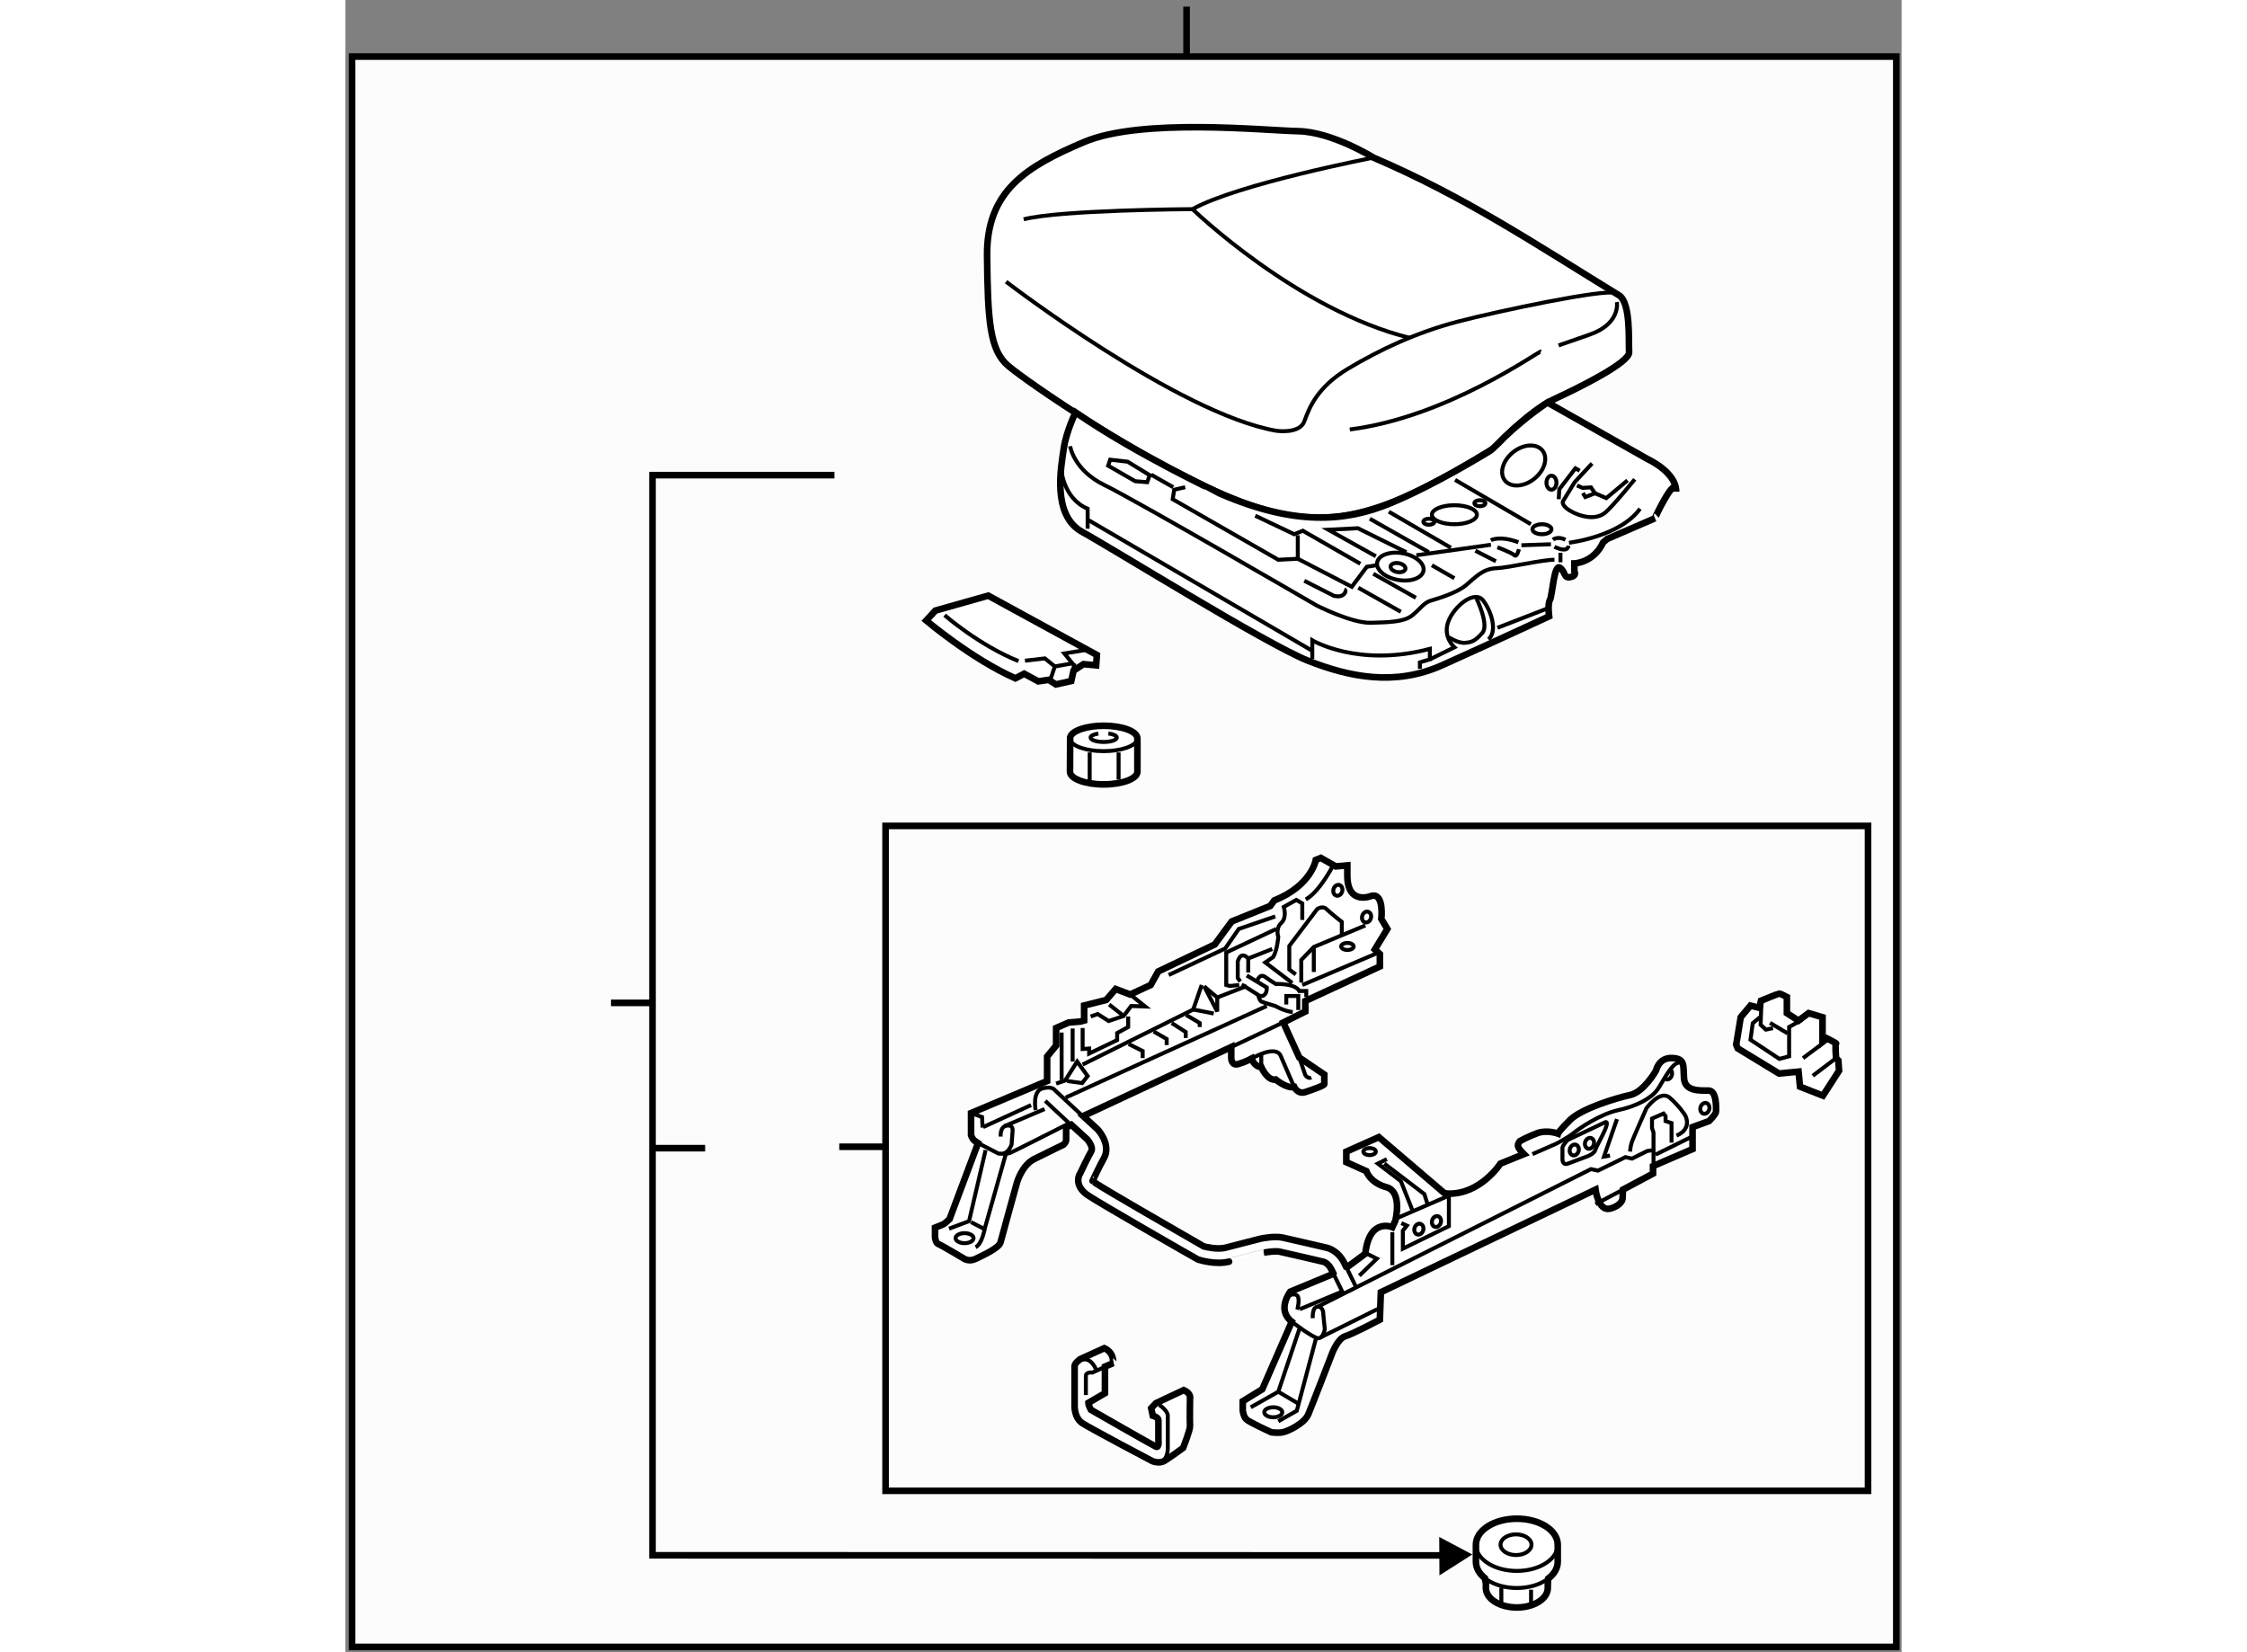 <?xml version="1.0" encoding="utf-8"?>
<!-- Generator: Adobe Illustrator 15.1.0, SVG Export Plug-In . SVG Version: 6.00 Build 0)  -->
<!DOCTYPE svg PUBLIC "-//W3C//DTD SVG 1.1//EN" "http://www.w3.org/Graphics/SVG/1.1/DTD/svg11.dtd">
<svg version="1.1" xmlns="http://www.w3.org/2000/svg" xmlns:xlink="http://www.w3.org/1999/xlink" x="0px" y="0px" width="244.8px"
	 height="180px" viewBox="39.29 51.333 117.61 124.866" enable-background="new 0 0 244.8 180" xml:space="preserve">
	
<rect x="39.29" y="51.333" width="117.61" height="124.866" fill="#808080" stroke="none"/>
	
<g><rect x="39.79" y="55.609" fill="#FCFCFC" stroke="#000000" stroke-width="0.5" width="116.71" height="120.19"></rect><line fill="#FCFCFC" stroke="#000000" stroke-width="0.5" x1="102.863" y1="55.667" x2="102.863" y2="51.833"></line></g><g><path fill="#FFFFFF" stroke="#000000" stroke-width="0.5" d="M87.872,96.349l-3.991,1.128l-0.695,0.752
				c0,0,3.413,2.895,6.738,4.369l0.665-0.348l1.07,0.577l0.782-0.115l0.549,0.347l1.157-0.259l0.173-0.782l0.752-0.492l0.954,0.087
				l0.057-0.781L87.872,96.349z"></path><path fill="none" stroke="#000000" stroke-width="0.3" d="M84.575,97.824c0,0,2.575,2.258,5.583,3.472"></path><polyline fill="none" stroke="#000000" stroke-width="0.3" points="90.648,101.266 92.152,101.091 92.904,101.7 94.234,101.467 
				93.625,100.718 95.247,100.456 		"></polyline><line fill="none" stroke="#000000" stroke-width="0.3" x1="92.904" y1="101.7" x2="92.584" y2="102.654"></line><line fill="none" stroke="#000000" stroke-width="0.3" x1="94.377" y1="101.467" x2="94.147" y2="102.8"></line></g><g><path fill="#FFFFFF" stroke="#000000" stroke-width="0.5" d="M99.146,107.901v1.752c0,0.531-1.142,0.961-2.547,0.961
				c-1.406,0-2.548-0.43-2.548-0.961l0.013-2.607c0.128-0.485,1.215-0.865,2.535-0.865c1.381,0,2.505,0.414,2.545,0.93
				L99.146,107.901z"></path><path fill="none" stroke="#000000" stroke-width="0.3" d="M99.135,107.227c-0.118,0.489-1.21,0.874-2.537,0.874
				c-1.32,0-2.407-0.378-2.535-0.865"></path><line fill="none" stroke="#000000" stroke-width="0.3" x1="95.539" y1="108.199" x2="95.539" y2="110.45"></line><line fill="none" stroke="#000000" stroke-width="0.3" x1="97.724" y1="108.199" x2="97.724" y2="110.25"></line><path fill="none" stroke="#000000" stroke-width="0.3" d="M96.951,106.766c0.374,0.048,0.639,0.169,0.639,0.31
				c0,0.181-0.444,0.331-0.992,0.331s-0.993-0.15-0.993-0.331c0-0.136,0.242-0.252,0.59-0.303"></path></g>



	
<g><path fill="#FFFFFF" stroke="#000000" stroke-width="0.5" d="M116.989,63.245c0,0-3.125-1.947-5.688-1.998
				c-2.562-0.051-11.834-1.024-16.189,0.82c-4.355,1.845-7.379,3.688-7.327,8.607s0.204,7.12,1.588,8.3
				c1.383,1.18,10.247,7.327,17.112,10.094c6.865,2.766,11.068,1.383,19.573-3.843c0,0,2.612-2.816,4.61-3.739
				c1.998-0.924,5.687-2.769,5.636-3.536c-0.051-0.769,0.153-3.74-0.769-4.304C129.197,69.76,123.886,66.197,116.989,63.245z"></path><path fill="none" stroke="#000000" stroke-width="0.3" d="M116.989,63.245c0,0-10.298,1.997-13.68,3.894
				c0,0-10.041,0.052-12.757,0.77"></path><path fill="none" stroke="#000000" stroke-width="0.3" d="M103.309,67.138c0,0,7.89,7.636,16.446,9.735"></path><path fill="none" stroke="#000000" stroke-width="0.3" d="M89.22,72.621c0,0,13.014,9.991,20.443,11.271c0,0,1.74,0.257,2.1-0.717
				c0.359-0.975,0.923-2.562,3.331-3.997c2.409-1.434,5.125-2.715,8.249-3.535c3.124-0.819,11.22-2.51,11.886-2.151"></path><path fill="none" stroke="#000000" stroke-width="0.3" d="M135.383,74.159c0,0,0.309,1.638-2.049,2.459
				c-2.357,0.819-2.357,0.819-2.357,0.819"></path><path fill="none" stroke="#000000" stroke-width="0.3" d="M129.645,77.898c-0.153-0.052-7.072,4.969-14.449,5.892"></path></g>



	
<g><path fill="#FFFFFF" stroke="#000000" stroke-width="0.5" d="M125.482,170.999v0.347c0,0.813,1.046,1.472,2.339,1.472
				s2.34-0.658,2.34-1.472v-0.26l0.03-0.448c0.449-0.344,0.721-0.788,0.721-1.273v-1.318c-0.026-1.082-1.4-1.938-3.091-1.938
				c-1.691,0-3.064,0.856-3.091,1.938v1.318c0,0.471,0.255,0.902,0.68,1.242L125.482,170.999z"></path><ellipse fill="none" stroke="#000000" stroke-width="0.3" cx="127.76" cy="168.074" rx="1.17" ry="0.782"></ellipse><path fill="none" stroke="#000000" stroke-width="0.3" d="M130.906,168.198c-0.1,1.036-1.443,1.858-3.085,1.858
				c-1.657,0-3.012-0.837-3.087-1.89"></path><path fill="none" stroke="#000000" stroke-width="0.3" d="M130.031,170.75c-0.562,0.369-1.344,0.596-2.21,0.596
				c-0.875,0-1.665-0.231-2.229-0.608"></path><line fill="none" stroke="#000000" stroke-width="0.3" x1="126.65" y1="171.323" x2="126.65" y2="172.623"></line><line fill="none" stroke="#000000" stroke-width="0.3" x1="128.896" y1="171.471" x2="128.896" y2="172.594"></line></g><g><polyline fill="none" stroke="#000000" stroke-width="0.5" points="123.113,168.884 62.5,168.875 62.5,87.241 76.25,87.241 		"></polyline><polygon points="121.972,170.394 124.456,168.813 121.956,167.489 		"></polygon><line fill="none" stroke="#000000" stroke-width="0.5" x1="66.478" y1="138.106" x2="62.655" y2="138.106"></line><line fill="none" stroke="#000000" stroke-width="0.5" x1="62.363" y1="127.125" x2="59.363" y2="127.125"></line></g>



	
<g><path fill="#FFFFFF" stroke="#000000" stroke-width="0.5" d="M94.472,82.502c0,0-0.71,1.442-0.894,2.742
				c-0.183,1.3-0.935,5.012,1.4,6.291c2.335,1.279,13.926,8.49,17.053,9.727c3.126,1.237,6.577,1.948,10.149,0.345
				c3.572-1.603,8.08-3.695,8.08-3.695s-0.119-0.934,0.062-1.238c0.183-0.306,0.304-2.739,0.751-2.436
				c0.446,0.303,0.264,0.811,0.791,0.71c0.529-0.103,0.305-0.427,0.305-0.427v-0.608c0,0,1.462-0.041,2.173-1.584l0.304-0.263
				l3.613-1.563c-0.042,0.015,1.622-3.479,1.603-2.012c0.021-1.461-2.109-2.436-2.109-2.436l-7.612-4.303
				c0,0-1.623,1.057-3.228,2.598c0,0-0.892,0.935-1.177,1.098c-0.285,0.162-4.146,2.557-7.515,3.937
				c-3.369,1.381-7.182,1.687-12.784-0.729C105.435,88.654,99.018,85.648,94.472,82.502z"></path><line fill="none" stroke="#000000" stroke-width="0.3" x1="123.154" y1="87.599" x2="128.878" y2="90.947"></line><path fill="none" stroke="#000000" stroke-width="0.3" d="M133.505,86.36l-1.318,1.42l-0.894,1.462c0,0-0.121,0.386,0.812,0.831
				c0.934,0.447,1.827,0.468,2.396,0c0.568-0.466,2.233-2.517,2.233-2.517"></path><polyline fill="none" stroke="#000000" stroke-width="0.3" points="132.571,86.909 132.246,86.726 131.029,88.309 130.988,89.061 
						"></polyline><polyline fill="none" stroke="#000000" stroke-width="0.3" points="132.369,88.025 132.795,88.206 133.425,88.167 133.729,88.613 
				132.998,88.897 132.814,88.593 		"></polyline><polyline fill="none" stroke="#000000" stroke-width="0.3" points="133.729,88.613 134.581,88.979 136.186,87.639 		"></polyline><path fill="none" stroke="#000000" stroke-width="0.3" d="M93.381,86.717c0,0,0.113,2.269,2.004,3.063v1.513"></path><line fill="none" stroke="#000000" stroke-width="0.3" x1="95.461" y1="90.649" x2="112.363" y2="100.519"></line><path fill="none" stroke="#000000" stroke-width="0.3" d="M112.363,101.124v-1.399c0,0,3.479,2.079,8.886,0.644v0.793
				l-0.756,0.228v0.491"></path><path fill="none" stroke="#000000" stroke-width="0.3" d="M121.249,101.161l1.853-0.907c0,0-0.907-0.794-0.453-1.966
				c0.453-1.173,2.004-2.42,2.646-1.551c0.643,0.87,1.059,2.345,0.379,2.912"></path><path fill="none" stroke="#000000" stroke-width="0.3" d="M124.766,96.548c0,0,0.982,2.005,0.453,2.609s-0.793,0.719-1.322,0.756
				c-0.53,0.038-1.21-0.415-1.21-0.415"></path><line fill="none" stroke="#000000" stroke-width="0.3" x1="126.354" y1="98.779" x2="130.06" y2="97.343"></line><path fill="none" stroke="#000000" stroke-width="0.3" d="M94.062,85.054c0,0,0.265,1.814,2.609,2.948
				c2.345,1.135,15.995,9.075,15.995,9.075s2.647,1.361,4.122,1.323c1.474-0.037,2.533-0.075,3.138-0.566
				c0.604-0.491,0.87-0.945,1.361-1.097c0.492-0.15,1.966-0.567,2.685-1.173c0.718-0.604,1.285-1.247,2.269-1.285
				s3.441-0.643,4.424-0.643"></path><path fill="none" stroke="#000000" stroke-width="0.3" d="M131.761,92.351c0,0,3.856-0.453,5.37-2.57"></path><polyline fill="none" stroke="#000000" stroke-width="0.3" points="102.759,88.154 101.927,88.343 101.813,89.062 109.792,93.637 
				111.267,93.562 115.35,95.679 116.484,94.166 117.203,94.053 		"></polyline><polyline fill="none" stroke="#000000" stroke-width="0.3" points="108.052,90.309 111.001,91.708 111.645,91.443 115.993,93.939 
						"></polyline><line fill="none" stroke="#000000" stroke-width="0.3" x1="111.267" y1="93.562" x2="111.267" y2="91.783"></line><line fill="none" stroke="#000000" stroke-width="0.3" x1="100.188" y1="87.209" x2="101.852" y2="88.154"></line><line fill="none" stroke="#000000" stroke-width="0.3" x1="116.977" y1="94.696" x2="120.19" y2="96.51"></line><line fill="none" stroke="#000000" stroke-width="0.3" x1="115.842" y1="95.754" x2="119.056" y2="97.569"></line><line fill="none" stroke="#000000" stroke-width="0.3" x1="120.228" y1="93.296" x2="125.862" y2="92.502"></line><line fill="none" stroke="#000000" stroke-width="0.3" x1="128.169" y1="92.54" x2="130.4" y2="92.465"></line><polyline fill="none" stroke="#000000" stroke-width="0.3" points="117.166,93.372 113.573,91.368 115.804,91.254 119.472,93.069 
						"></polyline><line fill="none" stroke="#000000" stroke-width="0.3" x1="116.711" y1="90.536" x2="121.173" y2="93.069"></line><line fill="none" stroke="#000000" stroke-width="0.3" x1="118.148" y1="90.007" x2="122.837" y2="92.729"></line><path fill="none" stroke="#000000" stroke-width="0.3" d="M111.758,95.225l2.231,1.134c0,0,0.491,0.151,0.756-0.112
				c0.265-0.266,0.038-0.378,0.038-0.378"></path><polygon fill="none" stroke="#000000" stroke-width="0.3" points="96.936,86.527 98.978,87.7 99.885,87.775 100.074,87.246 
				98.41,86.226 97.087,86.074 		"></polygon><ellipse fill="none" stroke="#000000" stroke-width="0.3" cx="123.101" cy="90.233" rx="1.701" ry="0.719"></ellipse><ellipse fill="none" stroke="#000000" stroke-width="0.3" cx="125.03" cy="89.363" rx="0.416" ry="0.228"></ellipse><ellipse fill="none" stroke="#000000" stroke-width="0.3" cx="121.174" cy="90.763" rx="0.416" ry="0.228"></ellipse><ellipse fill="none" stroke="#000000" stroke-width="0.3" cx="130.438" cy="87.813" rx="0.378" ry="0.529"></ellipse><ellipse transform="matrix(0.624 0.781 -0.781 0.624 115.875 -67.722)" fill="none" stroke="#000000" stroke-width="0.3" cx="128.32" cy="86.566" rx="1.285" ry="1.816"></ellipse><ellipse transform="matrix(0.985 0.175 -0.175 0.985 18.27 -19.306)" fill="none" stroke="#000000" stroke-width="0.3" cx="118.83" cy="94.153" rx="0.568" ry="0.34"></ellipse><ellipse transform="matrix(0.985 0.175 -0.175 0.985 18.374 -19.409)" fill="none" stroke="#000000" stroke-width="0.3" cx="118.905" cy="94.166" rx="1.778" ry="1.022"></ellipse><ellipse fill="none" stroke="#000000" stroke-width="0.3" cx="129.719" cy="91.33" rx="0.719" ry="0.378"></ellipse><path fill="none" stroke="#000000" stroke-width="0.3" d="M125.862,92.162c0,0,0.643-0.379,2.079,0.151"></path><path fill="none" stroke="#000000" stroke-width="0.3" d="M126.354,92.691c0,0,1.097,0.416,1.285,0.604
				c0.189,0.189,0.341-0.453,0.341-0.453"></path><line fill="none" stroke="#000000" stroke-width="0.3" x1="124.689" y1="92.956" x2="126.24" y2="93.751"></line><line fill="none" stroke="#000000" stroke-width="0.3" x1="121.4" y1="94.053" x2="123.102" y2="95.035"></line><path fill="none" stroke="#000000" stroke-width="0.3" d="M130.551,92.124c0,0,0.34-0.303,0.945,0"></path><path fill="none" stroke="#000000" stroke-width="0.3" d="M130.664,92.653c0,0,0.983,0.53,1.059-0.076"></path><line fill="none" stroke="#000000" stroke-width="0.3" x1="131.118" y1="93.107" x2="131.118" y2="93.826"></line></g>



	
<g><rect x="80.113" y="113.75" fill="#FCFCFC" stroke="#000000" stroke-width="0.5" width="74.25" height="50.25"></rect><line fill="#FCFCFC" stroke="#000000" stroke-width="0.5" x1="80.113" y1="138" x2="76.613" y2="138"></line></g><g><path fill="#FFFFFF" stroke="#000000" stroke-width="0.5" d="M144.4,130.281l0.342-2.071l0.736-0.878l0.682,0.169l0.113-0.538
				c0,0,1.305-0.539,1.39-0.539s0.567,0.256,0.567,0.256v1.22l0.879,0.567l0.766-0.567l1.049,0.311v1.845l0.313-0.256
				c0,0,0.795,0.397,0.709,0.397s0,1.106,0,1.106l0.171,0.17l0.056,0.778l-1.219,1.888l-1.731-0.682l-0.112-1.134l-1.475,0.141
				l-3.119-1.898L144.4,130.281z"></path><line fill="none" stroke="#000000" stroke-width="0.3" x1="151.266" y1="129.941" x2="149.449" y2="131.303"></line><line fill="none" stroke="#000000" stroke-width="0.3" x1="151.945" y1="131.303" x2="150.188" y2="132.635"></line><polyline fill="none" stroke="#000000" stroke-width="0.3" points="149.363,128.409 148.4,128.948 148.4,131.162 147.663,131.359 
				145.479,129.912 145.65,128.666 146.188,128.21 		"></polyline><polyline fill="none" stroke="#000000" stroke-width="0.3" points="146.303,127.161 146.245,128.778 146.643,129.147 
				147.182,129.035 		"></polyline><line fill="none" stroke="#000000" stroke-width="0.3" x1="146.954" y1="128.637" x2="148.287" y2="129.43"></line></g><g><path fill="#FFFFFF" stroke="#000000" stroke-width="0.5" d="M96.645,153.221l-1.82,0.827c0,0-0.425,0.307-0.425,0.52
				s0,3.048,0,3.048s-0.024,0.876,0.591,1.277c0.614,0.401,5.27,2.858,5.27,2.858s0.52,0.237,0.945-0.023
				c0.425-0.26,1.394-0.969,1.394-0.969s0.543-1.376,0.521-1.659c-0.024-0.283,0-2.075,0-2.075s0.118-0.377-0.473-0.637l-2.103,0.992
				l-0.355,0.379l0.119,0.566c0,0,0.425,0.118,0.425,0.332c0,0.211,0,1.511,0,1.511s0.071,0.615-0.188,0.497
				c-0.26-0.119-4.916-2.788-4.916-2.788s-0.188-0.355-0.188-0.521l1.252-0.733v-2.008l0.615-0.261
				C97.307,154.354,97.425,153.575,96.645,153.221z"></path><path fill="none" stroke="#000000" stroke-width="0.3" d="M97.307,154.354l-1.561,0.71c0,0-0.495-0.071-0.495,0.259
				c0,0.332,0,1.442,0,1.442"></path><path fill="none" stroke="#000000" stroke-width="0.3" d="M96.054,154.923c0,0-0.377-1.158-1.229-0.781"></path><path fill="none" stroke="#000000" stroke-width="0.3" d="M100.781,157.497c0,0,0.662,0.426,0.662,0.828s0,2.315,0,2.315
				s0.07,1.017-0.567,1.182"></path></g><g><path fill="#FFFFFF" stroke="#000000" stroke-width="0.5" d="M114.912,147.055c-0.08-0.165-0.133-0.273-0.133-0.273
				c-0.485-0.971-1.281-1.145-1.346-1.156c0,0-2.769-0.645-3.299-0.76c-0.626-0.134-1.56,0.054-1.686,0.081
				c0,0-1.78,0.455-2.649,0.682c-0.584,0.152-1.453-0.051-1.635-0.097c-2.569-1.474-7.581-4.369-8.164-4.775
				c-0.147-0.104-0.207-0.18-0.244-0.18c-0.001,0,0.048-0.092,0.048-0.092s0.444-0.963,0.814-1.627
				c0.448-0.808-0.073-1.728-0.485-2.179c0,0-0.387-0.354-0.892-0.818l-0.195-0.18l11.192-5.218v0.832c0,0,0,0.604,0.53,0.453
				c0.529-0.15,1.021-0.416,1.021-0.416s0.151,0.604,0.719,0.644c0,0,0.454,1.058,1.097,0.945c0,0,0.794,0.68,1.398,0.567
				c0,0,0.265,0.567,0.832,0.378c0.567-0.189,1.437-0.492,1.437-0.605s0-0.718,0-0.718l-1.891-1.286l-1.209-2.646l1.663-0.833v-0.794
				l5.634-2.609v-0.945l-0.378-0.339l0.945-1.552l-0.454-0.756c0,0,0.227-2.004-0.756-1.739c0,0-1.815,0.756-1.815-1.55v-0.757
				l-0.87,0.075l-1.134-0.642l-0.378,0.151c0,0-0.303,1.928-3.139,3.063l-0.303,0.415l-2.912,1.173l-1.285,1.74l-4.272,2.041
				l-0.567,1.021l-1.551,0.719l-1.096-0.417l-0.719,0.832l-1.664,0.416v1.135l-0.265,0.075l-0.908,0.076l-0.945,0.415v1.324
				l-0.68,0.831v1.853l-5.748,2.421v1.664c0,0,0.076,0.302,0.302,0.453c0.227,0.151,0.227,0.151,0.227,0.151l-2.155,5.747
				c0,0-0.341,0.341-0.53,0.417c-0.189,0.075-0.567,0.227-0.567,0.227v0.719c0,0,0.038,0.453,0.265,0.528
				c0.227,0.076,1.928,1.097,1.928,1.097s0.378,0.266,0.908,0c0.53-0.265,1.739-0.794,1.853-1.247
				c0.113-0.454,1.248-4.537,1.248-4.537s0.378-1.286,1.286-1.74c0.908-0.454,2.231-1.096,2.231-1.096s0.189-0.189,0.189-0.341
				c0-0.114,0-0.673,0-0.945l0.396-0.21c0.649,0.595,1.205,1.105,1.205,1.105c0.132,0.146,0.449,0.622,0.305,0.881
				c-0.333,0.601-0.725,1.431-0.826,1.648c-0.107,0.156-0.193,0.394-0.162,0.667c0.042,0.37,0.275,0.709,0.699,1.004
				c0.767,0.538,7.942,4.655,8.351,4.876c0.135,0.042,1.349,0.416,2.346,0.159c0.863-0.226,2.622-0.675,2.621-0.675
				c0.258-0.053,0.898-0.145,1.211-0.075c0.528,0.112,3.28,0.753,3.291,0.757c0.014,0.003,0.366,0.094,0.607,0.575
				c0,0,0.055,0.11,0.136,0.277l-0.138,0.127l-3.101,1.284c0,0-1.059,1.362,0.113,2.27l-2.23,5.104l-1.475,0.907v0.682
				c0,0,0.038,0.453,0.265,0.68c0.227,0.228,1.891,0.984,1.891,0.984s0.491,0.075,0.869,0c0.378-0.077,1.626-0.644,1.929-1.362
				c0.302-0.718,1.776-4.538,1.776-4.538s0.417-1.172,1.021-1.36c0.605-0.189,2.609-1.247,2.609-1.247l0.076-2.077l16.221-7.752
				c0,0,0.228,1.66,1.097,1.434c0.87-0.227,0.945-0.719,0.945-0.719l0.038-0.718l2.269-1.21v-0.567l2.987-1.286v-1.663l1.248-0.454
				c0,0,0.529-0.529,0.529-0.719c0-0.188,0.075-1.588-0.567-1.588c-0.644,0-1.777,0.075-1.853-0.907
				c-0.075-0.983,0.113-1.513-0.908-1.55c-1.021-0.038-1.209,0.945-1.209,0.945s-0.908,1.626-1.967,1.853s-3.668,1.021-4.538,1.891
				c-0.869,0.869-0.907,1.021-0.907,1.021s-0.831-0.302-1.55-0.037c-0.719,0.264-1.324,0.604-1.324,0.604s-0.15,0.151-0.15,0.341
				c0,0.188,0.303,0.491,0.453,0.642l-1.777,0.719c0,0-1.512,2.346-3.97,2.269l-0.265-0.037l-4.953-4.234l-2.458,1.096v0.795
				l1.512,0.68c0,0,0.265,0.87,1.513,1.211c1.248,0.339,0.68,2.533,0.68,2.533l-0.227,0.491c0,0-1.74-0.756-2.042,2.004l-1.323,0.982
				L114.912,147.055z"></path><path fill="none" stroke="#000000" stroke-width="0.3" d="M94.1,136.324c-0.854-0.782-1.919-1.792-1.919-1.792"></path><path fill="none" stroke="#000000" stroke-width="0.3" d="M94.969,135.643c-0.93-0.853-2.051-1.914-2.051-1.914
				s-0.218-0.354-0.974-0.128s-0.491,1.627-0.491,1.627"></path><path fill="none" stroke="#000000" stroke-width="0.3" d="M114.995,147.222c0.269,0.549,0.694,1.416,0.694,1.416"></path><path fill="none" stroke="#000000" stroke-width="0.3" d="M114.71,149.117c0,0-0.414-0.845-0.683-1.394"></path><path fill="none" stroke="#000000" stroke-width="0.3" d="M87.104,137.723l1.55,0.794c0,0,0.604,0.037,0.832-0.038
				c0.208-0.069,3.831-1.918,4.386-2.193"></path><polyline fill="none" stroke="#000000" stroke-width="0.3" points="86.575,135.454 87.407,135.757 87.444,136.551 		"></polyline><line fill="none" stroke="#000000" stroke-width="0.3" x1="89.108" y1="136.437" x2="92.133" y2="135.151"></line><polyline fill="none" stroke="#000000" stroke-width="0.3" points="87.672,138.252 86.423,143.621 84.911,144.188 		"></polyline><polyline fill="none" stroke="#000000" stroke-width="0.3" points="86.575,143.697 87.596,144.226 89.222,138.479 		"></polyline><path fill="none" stroke="#000000" stroke-width="0.3" d="M87.596,144.226c0,0-0.189,1.135-0.681,1.362"></path><ellipse fill="none" stroke="#000000" stroke-width="0.3" cx="86.083" cy="144.907" rx="0.681" ry="0.378"></ellipse><ellipse fill="none" stroke="#000000" stroke-width="0.3" cx="109.414" cy="158.066" rx="0.681" ry="0.378"></ellipse><path fill="none" stroke="#000000" stroke-width="0.3" d="M106.237,130.463c0,0,5.709-2.686,5.596-2.686"></path><path fill="none" stroke="#000000" stroke-width="0.3" d="M107.788,131.332c0,0,1.815-1.097,2.193-0.189
				c0.378,0.908,1.021,2.346,1.021,2.346"></path><path fill="none" stroke="#000000" stroke-width="0.3" d="M111.38,131.257l0.454,1.323c0,0,0.189,0.302,0.454,0.189"></path><line fill="none" stroke="#000000" stroke-width="0.3" x1="108.506" y1="131.976" x2="108.506" y2="131.03"></line><path fill="none" stroke="#000000" stroke-width="0.3" d="M111.872,119.309c1.059-0.606,2.042-2.534,2.042-2.534"></path><path fill="none" stroke="#000000" stroke-width="0.3" d="M111.607,120.858c0-0.151,0-1.248,0-1.248l-0.454-0.265l-0.945,0.53
				c0,0,0.265,0.793-0.189,1.209c-0.454,0.416-0.227,1.06-0.227,1.06s-0.076,0.982-0.378,1.513l-0.605,0.415l2.042,1.551"></path><path fill="none" stroke="#000000" stroke-width="0.3" d="M111.116,124.98l-0.492-0.378v-1.778l2.118-2.798
				c0,0,0.416-0.265,0.681,0s1.172,0.983,1.172,0.983v1.059"></path><polyline fill="none" stroke="#000000" stroke-width="0.3" points="116.371,121.274 112.477,122.9 111.531,123.884 
				111.531,125.585 		"></polyline><line fill="none" stroke="#000000" stroke-width="0.3" x1="112.477" y1="122.9" x2="112.477" y2="124.791"></line><polyline fill="none" stroke="#000000" stroke-width="0.3" points="109.565,120.593 106.805,121.538 105.784,123.014 
				101.511,125.018 		"></polyline><polyline fill="none" stroke="#000000" stroke-width="0.3" points="109.641,121.538 105.859,123.316 105.859,125.774 
				106.124,125.85 106.842,125.774 		"></polyline><polyline fill="none" stroke="#000000" stroke-width="0.3" points="105.179,126.72 105.179,127.777 104.195,125.887 
				105.179,126.72 107.41,125.85 		"></polyline><polyline fill="none" stroke="#000000" stroke-width="0.3" points="104.006,125.774 103.364,127.627 104.914,127.929 		"></polyline><line fill="none" stroke="#000000" stroke-width="0.3" x1="103.364" y1="127.627" x2="95.007" y2="131.786"></line><polyline fill="none" stroke="#000000" stroke-width="0.3" points="95.612,128.155 96.142,127.967 96.974,128.496 98.108,128.118 
				98.675,127.361 99.733,127.399 98.599,126.493 		"></polyline><line fill="none" stroke="#000000" stroke-width="0.3" x1="97.011" y1="127.249" x2="98.108" y2="128.118"></line><polyline fill="none" stroke="#000000" stroke-width="0.3" points="98.448,128.155 98.448,128.95 97.616,129.404 97.616,129.934 
				95.499,130.954 95.499,130.576 95.007,130.613 95.007,129.025 		"></polyline><line fill="none" stroke="#000000" stroke-width="0.3" x1="93.419" y1="129.366" x2="93.419" y2="132.958"></line><line fill="none" stroke="#000000" stroke-width="0.3" x1="94.251" y1="129.063" x2="94.251" y2="131.559"></line><polyline fill="none" stroke="#000000" stroke-width="0.3" points="93.835,133.033 94.969,133.186 95.385,132.655 94.591,131.559 
				93.744,132.901 93.684,132.996 93.003,133.223 		"></polyline><line fill="none" stroke="#000000" stroke-width="0.3" x1="93.722" y1="134.282" x2="108.922" y2="127.361"></line><polyline fill="none" stroke="#000000" stroke-width="0.3" points="98.486,130.235 99.544,130.765 99.544,131.295 		"></polyline><polyline fill="none" stroke="#000000" stroke-width="0.3" points="100.376,129.29 101.359,129.857 101.359,130.312 		"></polyline><polyline fill="none" stroke="#000000" stroke-width="0.3" points="101.738,128.647 102.797,129.329 102.797,129.782 		"></polyline><polyline fill="none" stroke="#000000" stroke-width="0.3" points="102.834,128.043 103.855,128.647 103.855,128.95 		"></polyline><path fill="none" stroke="#000000" stroke-width="0.3" d="M106.918,125.509l-0.189-0.265v-1.248c0,0,0.113-0.416,0.34-0.453
				c0.227-0.038,0.454,0.227,0.454,0.227l1.815-0.719"></path><line fill="none" stroke="#000000" stroke-width="0.3" x1="107.523" y1="123.77" x2="107.523" y2="124.829"></line><path fill="none" stroke="#000000" stroke-width="0.3" d="M108.204,125.434c0,0,0.189-0.567,0.605-0.265
				c0.417,0.302,0.794,0.529,0.794,0.529s1.437-0.075,1.777,0.529h0.529v0.454"></path><line fill="none" stroke="#000000" stroke-width="0.3" x1="111.607" y1="125.774" x2="117.203" y2="123.392"></line><path fill="none" stroke="#000000" stroke-width="0.3" d="M107.41,125.056l1.512,0.907c0,0,0.038,0.378-0.189,0.567
				c-0.227,0.189-0.453,0-0.453,0l-1.249-0.794"></path><path fill="none" stroke="#000000" stroke-width="0.3" d="M108.28,126.53c0,0,0.075,0.416,0.227,0.491
				c0.151,0.076,1.059,0.34,1.059,0.34s0.719,0.416,1.323,0.455"></path><polyline fill="none" stroke="#000000" stroke-width="0.3" points="110.397,127.249 110.397,126.605 111.305,126.605 
				111.305,127.665 		"></polyline><line fill="none" stroke="#000000" stroke-width="0.3" x1="87.483" y1="136.513" x2="91.112" y2="134.849"></line><path fill="none" stroke="#000000" stroke-width="0.3" d="M112.401,150.957c0,0-0.076-0.87,0.378-0.87
				c0.454,0,0.417,0.605,0.417,0.605l0.113,1.096c0,0-0.113,0.682-0.492,0.682c-0.378,0-2.004-1.248-2.004-1.248"></path><polyline fill="none" stroke="#000000" stroke-width="0.3" points="111.418,151.676 109.792,156.515 107.712,157.688 		"></polyline><polyline fill="none" stroke="#000000" stroke-width="0.3" points="112.628,152.545 111.191,157.952 109.792,158.746 		"></polyline><line fill="none" stroke="#000000" stroke-width="0.3" x1="109.792" y1="156.515" x2="111.267" y2="157.385"></line><path fill="none" stroke="#000000" stroke-width="0.3" d="M110.586,149.256c0,0,0.416-0.228,0.643,0c0.227,0.227,0,1.059,0,1.059"></path><path fill="none" stroke="#000000" stroke-width="0.3" d="M88.806,137.23c0-0.112-0.038-0.906,0.643-0.831
				c0,0,0.303,0,0.265,0.415c-0.038,0.416-0.076,1.022-0.076,1.022s-0.227,0.642-0.681,0.68"></path><line fill="none" stroke="#000000" stroke-width="0.3" x1="111.418" y1="150.276" x2="114.594" y2="148.952"></line><line fill="none" stroke="#000000" stroke-width="0.3" x1="113.006" y1="152.395" x2="117.581" y2="150.126"></line><path fill="none" stroke="#000000" stroke-width="0.3" d="M112.779,150.087l20.646-10.398l0.529,0.114l2.079-1.021l0.492,0.112
				l1.135-0.567c0,0,0.491-0.112,0.491,0c0,0.114,0,1.4,0,1.4"></path><line fill="none" stroke="#000000" stroke-width="0.3" x1="138.303" y1="138.593" x2="141.063" y2="137.23"></line><path fill="none" stroke="#000000" stroke-width="0.3" d="M136.374,138.365c0,0,0.038-0.378,0.113-0.643s1.135-2.646,1.135-2.646
				s1.021-1.399,1.739-0.794c0.719,0.604,1.172,1.323,1.172,1.323s0.605,1.021-0.643,1.55"></path><polyline fill="none" stroke="#000000" stroke-width="0.3" points="138.151,138.327 138.151,136.929 138.037,136.588 
				138.037,135.869 138.907,135.491 139.06,135.681 139.06,136.059 139.513,136.21 139.513,137.685 		"></polyline><polyline fill="none" stroke="#000000" stroke-width="0.3" points="135.391,135.907 134.408,138.743 134.861,138.668 		"></polyline><polyline fill="none" stroke="#000000" stroke-width="0.3" points="118.678,143.432 122.686,141.693 122.686,143.999 
				119.207,145.701 119.207,144.34 119.509,143.962 119.094,143.772 		"></polyline><polyline fill="none" stroke="#000000" stroke-width="0.3" points="117.997,138.933 117.316,139.272 119.056,140.596 
				119.926,142.79 		"></polyline><polyline fill="none" stroke="#000000" stroke-width="0.3" points="117.808,139.272 120.833,141.579 121.06,142.298 		"></polyline><line fill="none" stroke="#000000" stroke-width="0.3" x1="118.413" y1="144.454" x2="118.413" y2="146.949"></line><polyline fill="none" stroke="#000000" stroke-width="0.3" points="116.56,146.116 117.241,146.457 115.917,147.743 		"></polyline><path fill="none" stroke="#000000" stroke-width="0.3" d="M129,138.554l1.815-0.794c0,0,0.87-0.453,1.286-0.793
				c0.416-0.341,2.004-1.438,3.402-1.739c1.399-0.304,2.496-0.908,2.949-1.551c0.454-0.644,1.248-2.42,1.854-1.967"></path><path fill="none" stroke="#000000" stroke-width="0.3" d="M134.521,136.135l-2.874,1.361c0,0-0.378,0.416-0.378,0.567
				s0,0.907,0,0.907s0,0.453,0.416,0.302s1.512-0.567,1.512-0.567s0.492-0.188,0.567-0.49
				C133.841,137.912,134.975,136.059,134.521,136.135z"></path><ellipse fill="none" stroke="#000000" stroke-width="0.3" cx="116.693" cy="138.365" rx="0.473" ry="0.265"></ellipse><ellipse fill="none" stroke="#000000" stroke-width="0.3" cx="115.017" cy="122.862" rx="0.473" ry="0.265"></ellipse><ellipse transform="matrix(0.96 0.281 -0.281 0.96 45.472 -28.031)" fill="none" stroke="#000000" stroke-width="0.3" cx="120.285" cy="144.226" rx="0.34" ry="0.417"></ellipse><ellipse transform="matrix(0.96 0.282 -0.282 0.96 45.373 -28.479)" fill="none" stroke="#000000" stroke-width="0.3" cx="121.722" cy="143.546" rx="0.34" ry="0.417"></ellipse><ellipse transform="matrix(0.96 0.281 -0.281 0.96 44.265 -31.578)" fill="none" stroke="#000000" stroke-width="0.3" cx="132.025" cy="138.252" rx="0.34" ry="0.416"></ellipse><ellipse transform="matrix(0.96 0.28 -0.28 0.96 43.943 -31.827)" fill="none" stroke="#000000" stroke-width="0.3" cx="133.273" cy="137.76" rx="0.34" ry="0.417"></ellipse><ellipse transform="matrix(0.96 0.281 -0.281 0.96 43.78 -34.484)" fill="none" stroke="#000000" stroke-width="0.3" cx="141.895" cy="135.113" rx="0.34" ry="0.416"></ellipse><ellipse transform="matrix(0.96 0.281 -0.281 0.96 38.017 -27.348)" fill="none" stroke="#000000" stroke-width="0.3" cx="114.179" cy="118.627" rx="0.34" ry="0.417"></ellipse><ellipse transform="matrix(0.959 0.283 -0.283 0.959 38.884 -28.026)" fill="none" stroke="#000000" stroke-width="0.3" cx="116.499" cy="120.643" rx="0.34" ry="0.416"></ellipse><path fill="none" stroke="#000000" stroke-width="0.3" d="M139.41,132.146c0.125,0.087,0.181,0.271,0.126,0.453
				c-0.065,0.222-0.264,0.357-0.444,0.304c-0.018-0.004-0.036-0.012-0.051-0.021"></path><line fill="none" stroke="#000000" stroke-width="0.3" x1="133.765" y1="142.335" x2="135.845" y2="141.239"></line></g>


</svg>